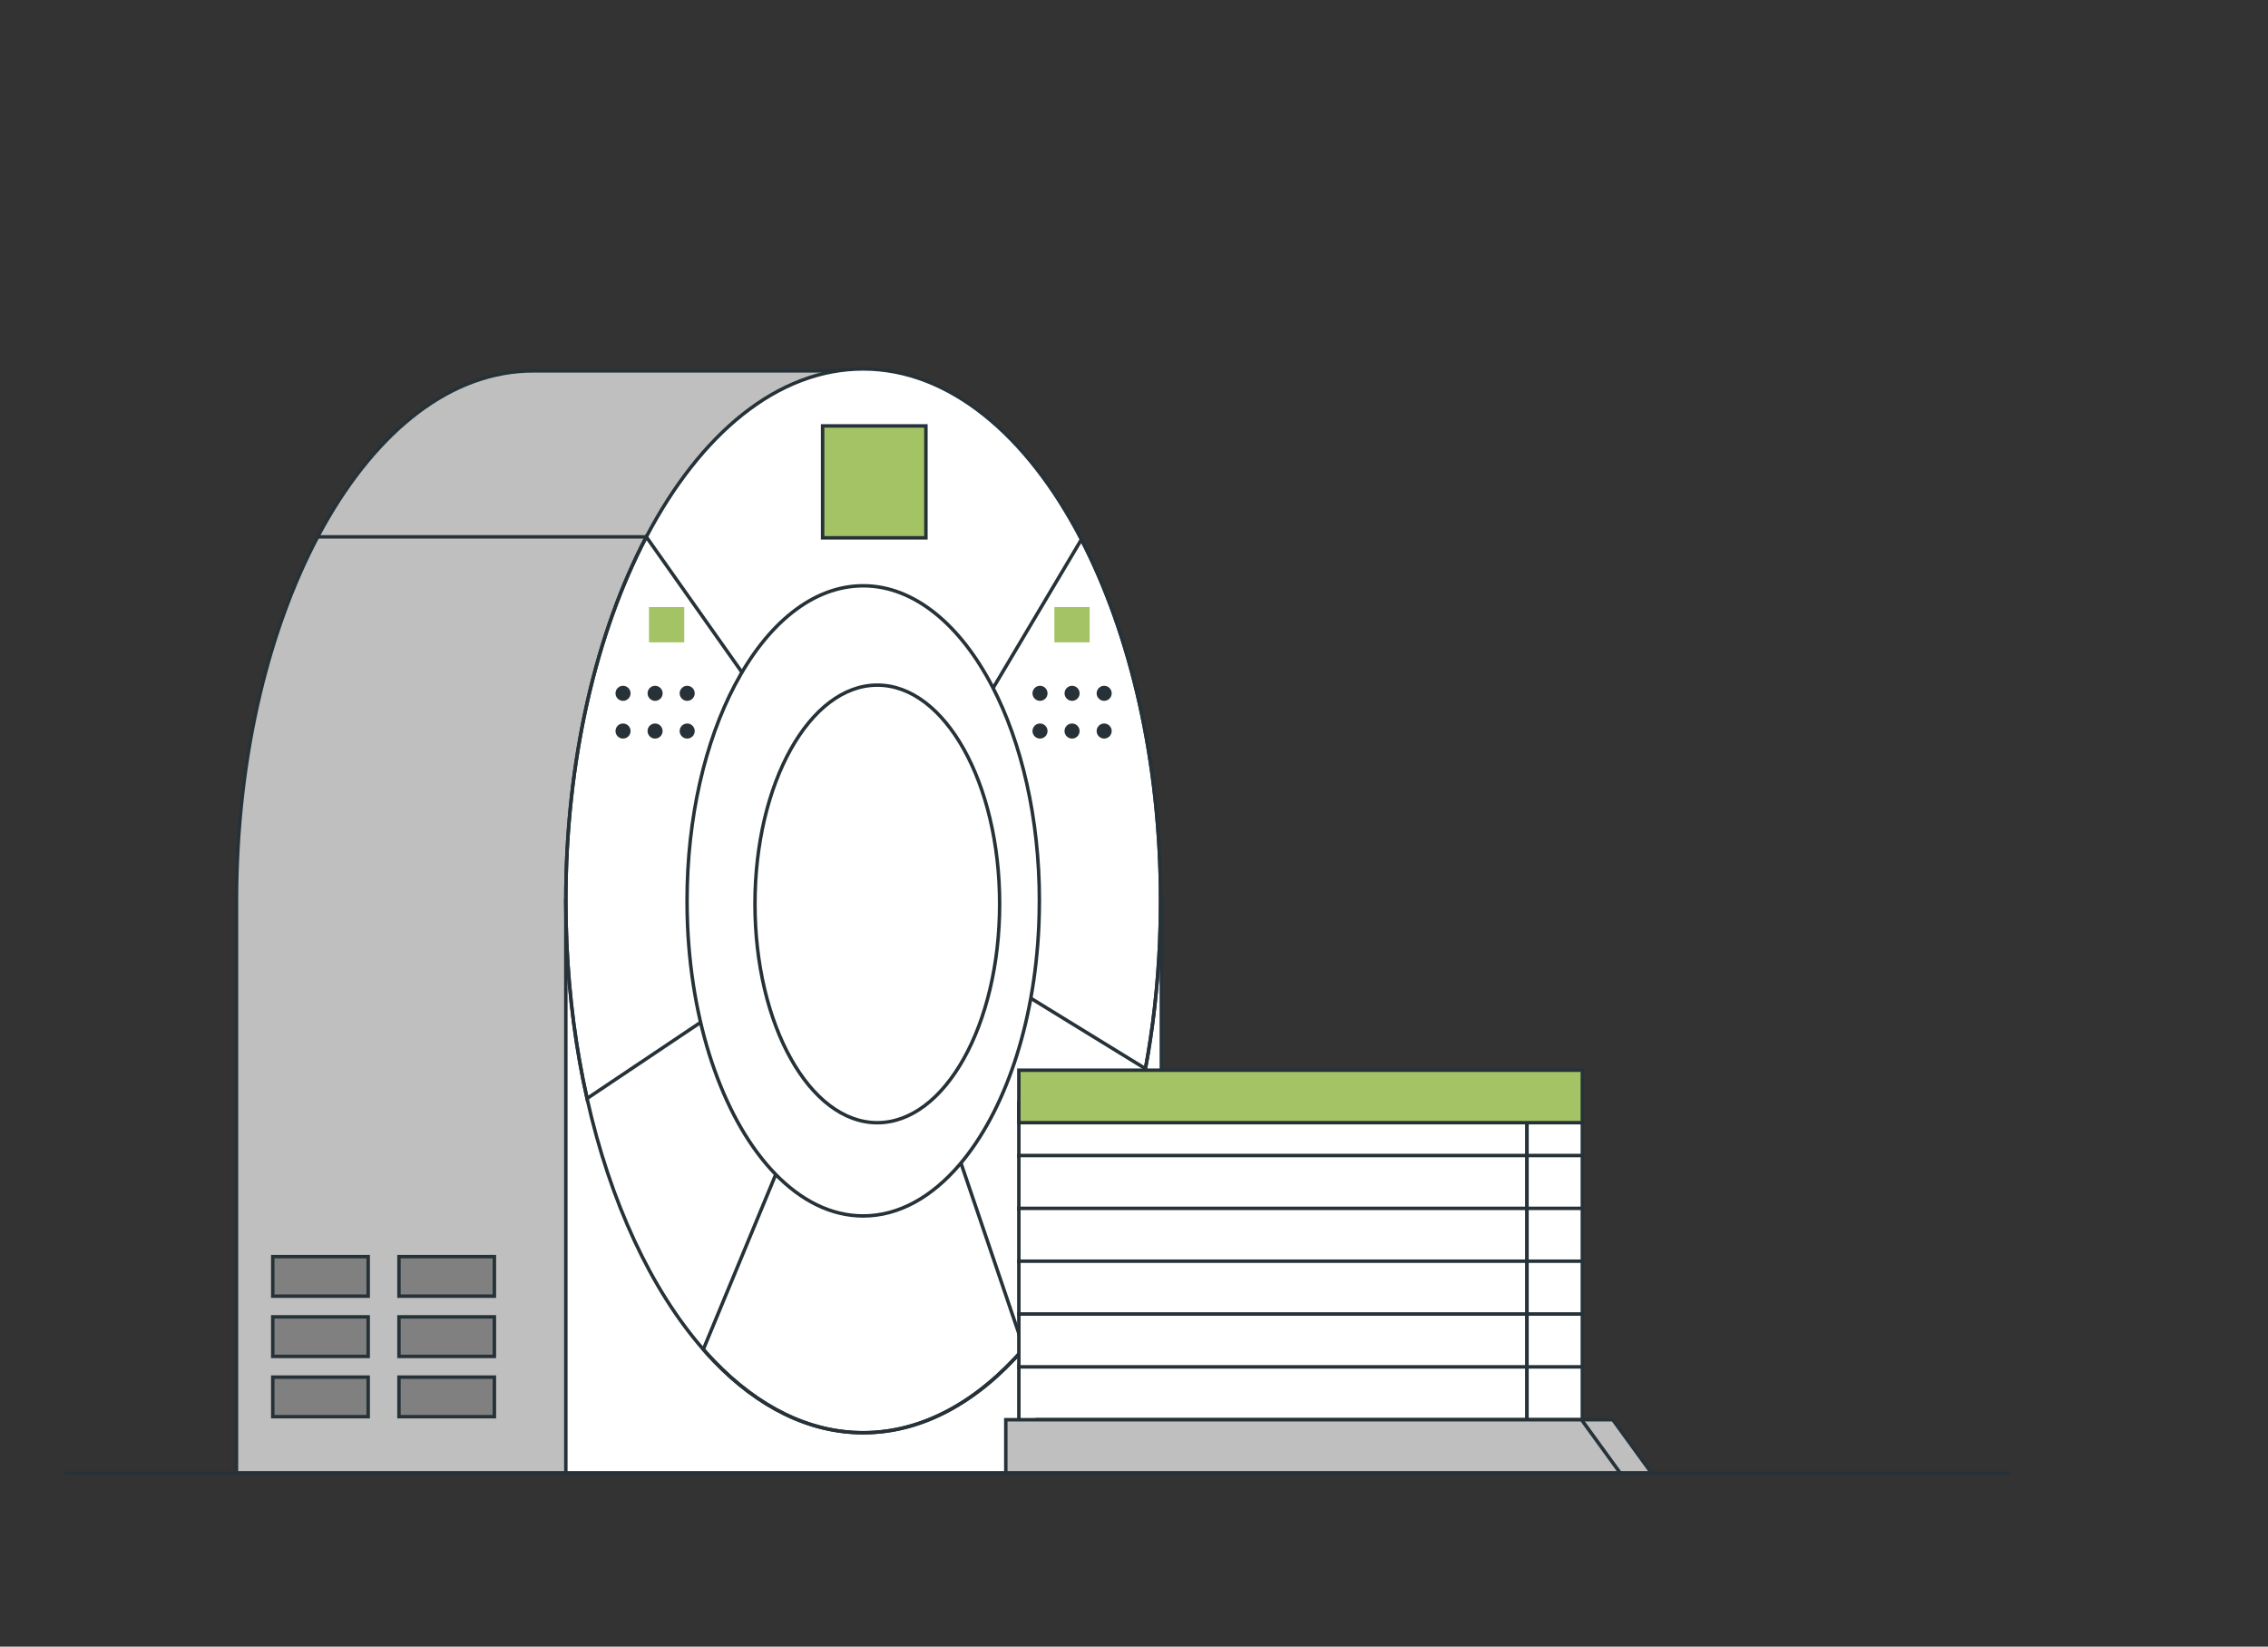 <?xml version="1.0" encoding="UTF-8"?> <svg xmlns="http://www.w3.org/2000/svg" id="Layer_1" data-name="Layer 1" version="1.1" viewBox="0 0 656.12 476.24"><rect x="0" y="0" width="656.12" height="476.24" fill="#333333" stroke="none"/><defs><style> .cls-1, .cls-2, .cls-3, .cls-4, .cls-5 { stroke: #263238; stroke-miterlimit: 10; } .cls-1, .cls-6 { fill: #a3c365; } .cls-7 { fill: #263238; } .cls-7, .cls-6 { stroke-width: 0px; } .cls-2 { fill: #bfbfbf; } .cls-3 { fill: none; } .cls-4 { fill: #fff; } .cls-5 { fill: gray; } </style></defs><g><path class="cls-2" d="M251.49,107.26h-97.21c-47.38,0-85.79,68.6-85.87,153.28h0v165.48h172.28v-11.65h10.8V107.26Z"></path><rect class="cls-4" x="163.69" y="260.54" width="172.28" height="165.48"></rect><path class="cls-4" d="M335.75,260.54c0,4.04-.09,8.05-.26,12.02-.55,12.67-1.95,24.9-4.12,36.52-6.15,33.14-18.45,61.28-34.47,80.11-.23.27-.45.53-.69.79-13.4,15.44-29.36,24.39-46.49,24.39-15.7,0-30.42-7.52-43.09-20.65-1.07-1.11-2.13-2.26-3.16-3.45-15.06-17.2-26.92-42.55-33.64-72.57-3.17-14.13-5.2-29.3-5.88-45.14-.17-3.97-.26-7.98-.26-12.02,0-40.72,8.85-77.75,23.29-105.27,15.7-29.9,38-48.57,62.74-48.57s47.42,18.99,63.12,49.33c14.22,27.44,22.91,64.16,22.91,104.51h0Z"></path><g><g><path class="cls-7" d="M182.42,200.52c0,1.21-.98,2.18-2.18,2.18s-2.18-.98-2.18-2.18.98-2.18,2.18-2.18,2.18.98,2.18,2.18Z"></path><path class="cls-7" d="M191.7,200.52c0,1.21-.98,2.18-2.18,2.18s-2.18-.98-2.18-2.18.98-2.18,2.18-2.18,2.18.98,2.18,2.18Z"></path><path class="cls-7" d="M200.98,200.52c0,1.21-.98,2.18-2.18,2.18s-2.18-.98-2.18-2.18.98-2.18,2.18-2.18,2.18.98,2.18,2.18Z"></path></g><g><path class="cls-7" d="M182.42,211.43c0,1.21-.98,2.18-2.18,2.18s-2.18-.98-2.18-2.18.98-2.18,2.18-2.18,2.18.98,2.18,2.18Z"></path><circle class="cls-7" cx="189.51" cy="211.43" r="2.18"></circle><path class="cls-7" d="M200.98,211.43c0,1.21-.98,2.18-2.18,2.18s-2.18-.98-2.18-2.18.98-2.18,2.18-2.18,2.18.98,2.18,2.18Z"></path></g></g><g><g><path class="cls-7" d="M303.05,200.52c0,1.21-.98,2.18-2.18,2.18s-2.18-.98-2.18-2.18.98-2.18,2.18-2.18,2.18.98,2.18,2.18Z"></path><path class="cls-7" d="M312.33,200.52c0,1.21-.98,2.18-2.18,2.18s-2.18-.98-2.18-2.18.98-2.18,2.18-2.18,2.18.98,2.18,2.18Z"></path><path class="cls-7" d="M321.61,200.52c0,1.21-.98,2.18-2.18,2.18s-2.18-.98-2.18-2.18.98-2.18,2.18-2.18,2.18.98,2.18,2.18Z"></path></g><g><path class="cls-7" d="M303.05,211.43c0,1.21-.98,2.18-2.18,2.18s-2.18-.98-2.18-2.18.98-2.18,2.18-2.18,2.18.98,2.18,2.18Z"></path><circle class="cls-7" cx="310.14" cy="211.43" r="2.18"></circle><path class="cls-7" d="M321.61,211.43c0,1.21-.98,2.18-2.18,2.18s-2.18-.98-2.18-2.18.98-2.18,2.18-2.18,2.18.98,2.18,2.18Z"></path></g></g><path class="cls-3" d="M254.47,267.11l-51,123.16c1.03,1.19,2.09,2.34,3.16,3.45,12.67,13.13,27.39,20.65,43.09,20.65,17.13,0,33.09-8.95,46.49-24.39l-41.74-122.87h0ZM312.84,156.03l-57.28,96.35-68.58-97.11c-14.44,27.52-23.29,64.55-23.29,105.27,0,4.04.09,8.05.26,12.02.68,15.84,2.71,31.01,5.88,45.14l83.97-56.27,77.57,47.65c2.17-11.62,3.57-23.85,4.12-36.52.17-3.97.26-7.98.26-12.02,0-40.35-8.69-77.07-22.91-104.51h0Z"></path><path class="cls-4" d="M300.68,260.54c0,2.39-.05,4.77-.15,7.12-1.25,28.9-10.04,54.03-22.86,69.09-8.03,9.43-17.63,14.92-27.95,14.92-9.3,0-18.02-4.45-25.53-12.23-14.13-14.64-23.96-41.08-25.28-71.77-.1-2.35-.15-4.73-.15-7.12,0-24.12,5.24-46.06,13.8-62.36,9.3-17.71,22.51-28.77,37.17-28.77s28.09,11.25,37.39,29.22c8.42,16.25,13.57,38.01,13.57,61.91h-.01Z"></path><ellipse class="cls-4" cx="253.8" cy="261.43" rx="35.39" ry="63.28"></ellipse><rect class="cls-1" x="237.98" y="123.18" width="29.88" height="32.37"></rect><g><rect class="cls-5" x="78.91" y="363.44" width="27.6" height="11.44"></rect><rect class="cls-5" x="115.42" y="363.44" width="27.6" height="11.44"></rect><rect class="cls-5" x="78.91" y="380.86" width="27.6" height="11.44"></rect><rect class="cls-5" x="115.42" y="380.86" width="27.6" height="11.44"></rect><rect class="cls-5" x="78.91" y="398.29" width="27.6" height="11.44"></rect><rect class="cls-5" x="115.42" y="398.29" width="27.6" height="11.44"></rect></g><rect class="cls-6" x="305.03" y="175.58" width="10.2" height="10.2"></rect><rect class="cls-6" x="187.75" y="175.58" width="10.2" height="10.2"></rect><line class="cls-3" x1="186.98" y1="155.27" x2="91.76" y2="155.27"></line></g><g id="Character_1" data-name="Character 1"><g><g><rect class="cls-4" x="294.75" y="318.91" width="147" height="15.41"></rect><rect class="cls-4" x="294.75" y="334.2" width="147" height="15.41"></rect><rect class="cls-4" x="294.75" y="349.48" width="147" height="15.41"></rect><rect class="cls-4" x="294.75" y="364.76" width="147" height="15.41"></rect><rect class="cls-4" x="294.75" y="380.04" width="147" height="15.41"></rect><rect class="cls-4" x="294.75" y="395.33" width="147" height="15.41"></rect></g><g><rect class="cls-4" x="441.75" y="318.91" width="16.01" height="15.41"></rect><rect class="cls-4" x="441.75" y="334.2" width="16.01" height="15.41"></rect><rect class="cls-4" x="441.75" y="349.48" width="16.01" height="15.41"></rect><rect class="cls-4" x="441.75" y="364.76" width="16.01" height="15.41"></rect><rect class="cls-4" x="441.75" y="380.04" width="16.01" height="15.41"></rect><rect class="cls-4" x="441.75" y="395.33" width="16.01" height="15.41"></rect></g><polygon class="cls-2" points="477.77 426.02 300.02 426.02 300.02 410.61 466.58 410.61 477.77 426.02"></polygon><polygon class="cls-2" points="468.72 426.02 290.97 426.02 290.97 410.61 457.53 410.61 468.72 426.02"></polygon><rect class="cls-1" x="294.75" y="309.52" width="163.01" height="15.18"></rect></g></g><g id="Floor"><line class="cls-3" x1="18.45" y1="426.02" x2="581.61" y2="426.02"></line></g></svg> 